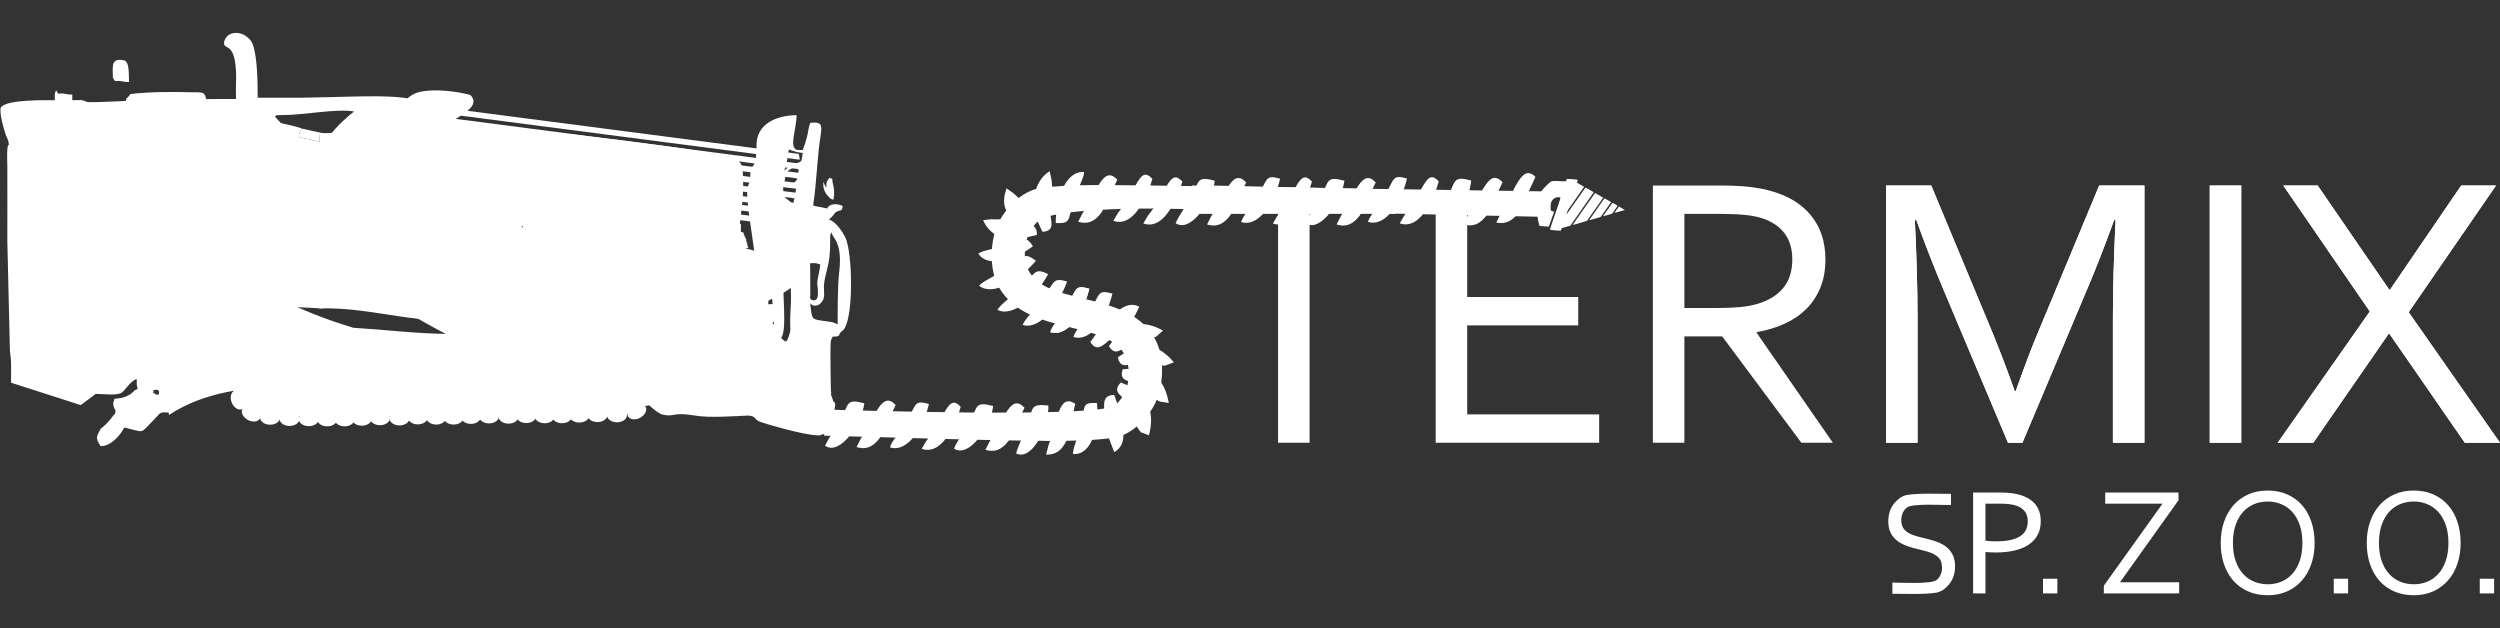 <?xml version="1.0" encoding="UTF-8" standalone="no"?><!DOCTYPE svg PUBLIC "-//W3C//DTD SVG 1.1//EN" "http://www.w3.org/Graphics/SVG/1.1/DTD/svg11.dtd"><svg width="100%" height="100%" viewBox="0 0 199 50" version="1.1" xmlns="http://www.w3.org/2000/svg" xmlns:xlink="http://www.w3.org/1999/xlink" xml:space="preserve" xmlns:serif="http://www.serif.com/" style="fill-rule:evenodd;clip-rule:evenodd;stroke-linejoin:round;stroke-miterlimit:2;"><rect x="0" y="0" width="199" height="50" fill="#333333" stroke="none"/><g id="Warstwa-1" serif:id="Warstwa 1"><path d="M10.922,31.558l0.019,-0.255m52.172,-18.173c0.856,-0.387 0.633,-0.128 0.786,-0.955l-0.49,-0.072c-0.192,-0.079 -0.298,-0.069 -0.496,-0.164c0,0 -0.17,-0.284 -0.241,0.713c-0.23,1.475 -0.747,1.015 0.441,0.478Zm2.178,7.922c-0.013,0.357 -0.168,0.887 -0.233,1.361c-0.047,0.339 0.323,1.696 -0.419,1.47c-0.221,-0.067 -0.14,-0.272 -0.14,-0.509c-0.002,-1.761 -0.009,-2.27 -0.018,-2.42c0.374,-0.006 0.443,-0.043 0.81,0.098Zm-0.005,3.118c0.459,-0.404 0.276,-0.861 0.301,-1.433c0.017,-0.399 0.125,-0.802 0.218,-1.169c0.214,-0.845 0.278,-1.282 0.278,-2.398c0,-0.439 -0.043,-0.325 0.099,-0.692c0.027,0.181 0.203,0.428 0.303,0.586c0.463,0.734 0.407,1.803 0.306,2.697c-0.115,1.023 -0.113,2.983 -0.113,4.047c-0.394,-0.105 -0.005,-0.111 -0.862,-0.229c-1.346,-0.185 -1.137,-0.104 -1.333,-1.453c0.176,0.267 0.569,0.267 0.803,0.044Zm-0.227,10.484c0.444,0.016 0.039,-0.015 0.545,-0.104c0.819,-0.146 0.766,0.253 0.778,-1.412c0.004,-0.678 0.25,-1.114 -0.061,-1.174c-0,-0 0.067,0.082 -0.169,-0.536c-0.025,-0.431 -0.056,-3.236 -0.049,-3.39c0.03,-0.623 -0.048,-0.898 0.178,-1.229l-0.076,-0.01c0.888,0 0.392,-0.142 0.851,-0.471c0.924,-0.659 0.834,-6.254 0.219,-7.458c-0.229,-0.447 -0.763,-1.26 -1.291,-1.384c0.458,-0.397 0.389,-0.496 0.574,-0.614c0.304,-0.196 0.475,0.017 0.516,-0.475c-0.385,-0.185 -1.018,-0.256 -1.225,0.198c-0.308,-0.054 -0.574,-0.129 -0.881,-0.171l-0.241,-0.069c0.289,-1.89 0.312,-3.814 0.606,-5.661c0.129,-0.812 0.014,-1.002 -0.834,-0.919c-0.161,0.388 -0.152,0.718 -0.261,1.112c-0.09,0.323 -0.201,0.709 -0.334,1.052c-0.079,0 -0.42,0.009 -0.473,-0.008c-0.652,-0.216 -0.022,-1.686 -0.022,-2.765c-1.742,0.026 -3.189,0.773 -3.189,2.377l0,0c0,2.226 -0.456,1.265 -0.496,2.376c-0.025,0.693 -0.003,0.42 -0.19,0.907c-0.519,1.363 2.534,12.646 -0.469,11.221c-0.347,-0.165 -0.392,-0.231 -0.476,-0.609c-0.411,-1.848 0.299,-7.562 0.41,-8.546c-0.001,-0.002 0.153,-1.002 0.156,-2.064c0.006,-2.03 -0.043,-2.158 -1.804,-2.506c-4.131,-0.817 -16.911,-2.334 -24.418,-2.735c2.578,-2.467 -3.098,-1.885 -8.852,-1.809c-1.123,0.006 -2.246,0.001 -3.369,0.001l-0.199,-0c0,-1.697 -0.07,-3.421 -0.411,-4.292c-0.135,-0.345 -0.511,-0.64 -0.765,-0.754c-0.487,-0.218 -1.275,-0.173 -1.489,0.573c-0.161,0.893 1.119,-0.425 0.93,3.656c-0.015,0.315 0.014,0.585 0.014,0.916l-6.773,0.025c-0.292,0.042 -4.774,0.311 -5.091,0.206c-0.578,-0.192 -0.143,-0.132 -1.175,-0.132l-0,-0.453c-0.157,0.002 -0.294,0.004 -0.422,-0.025c-0.848,-0.199 -0.565,0.194 -0.866,-0.315c-0.146,0.305 -0.099,0.363 -0.099,0.793c-0.738,-0 -3.736,-0.065 -4.259,0.531l-0.019,0.001c-0.205,0.337 0.232,1.827 0.382,2.255c0.069,0.197 0.18,0.376 0.201,0.5c0.094,0.566 -0.01,-0.032 -0.081,0.576c-0.046,0.393 -0.006,1.064 -0.006,1.486c0,1.948 0.008,3.898 -0.001,5.845l0.197,8.422c-0.002,0.617 0.105,0.767 0.103,1.384l-0.003,1.487l5.548,1.783l1.189,-0.891c0.588,0 1.68,0.153 2.078,-0.101c0.226,-0.144 0.675,-0.921 1.191,-1.088c0,0.396 -0.035,0.428 0.082,0.793c-0.349,0.152 -0.138,0.023 -0.408,0.273c-0.379,0.349 -0.872,0.47 -1.457,0.519c-0.056,0.212 -0.017,0.133 -0.099,0.314c0.025,0.276 0.084,0.455 0.198,0.633c-0.092,0.421 0.049,0.07 -0.217,0.424c-0.291,0.391 -0.579,0.709 -0.971,1.007c-0.337,0.635 -0.445,0.723 -0.001,1.386c0.816,0 1.536,-0.831 1.882,-1.485c1.7,0.395 1.187,0.552 2.354,-0.619c0.391,-0.393 0.456,-0.603 0.819,-0.588c0.652,0.026 0.244,-0.009 0.395,0.204c8.78,-5.805 25.163,2.002 35.365,-2.365c0.657,-1.071 2.961,2.123 3.914,2.339c1.003,0.228 0.693,-0.234 2.584,0.079c1.194,0.198 2.985,0.049 4.244,-0.002l0.196,0.03c0.317,0.079 0.207,0.086 0.416,0.269c0.176,0.152 0.253,0.176 0.446,0.245c0.303,0.109 3.239,0.988 4.431,1.031Zm-1.609,-20.048c-0.295,0.225 -0.614,0.439 -1.103,0.219c-0.022,0.991 -0.015,0.72 0.796,1.435l0.307,-1.654Zm-0.636,0.008l-0.396,-0l0.132,-0.759c0.142,-0.288 0.312,-0.357 0.579,-0.511c0.207,-0.119 0.281,-0.122 0.478,-0.216c-0.015,0.173 -0.076,0.76 -0.118,0.972c-0.063,0.321 -0.255,0.514 -0.675,0.514Zm-43.288,-3.373c2.112,0.457 5.935,1.626 2.375,-1.932c0.064,-0.111 -0.08,-0.151 0.589,-0.151c1.754,-0 4.231,-0.524 5.695,-0.287c0.118,0.017 -11.817,7.836 7.302,17.707c-2.392,-0.027 -4.939,-0.343 -7.364,-0.488c-18.324,-5.555 -7.228,-13.816 -8.597,-14.849Zm15.624,6.046l6.475,0.711l-0.735,2.449l-4.981,-0.552l-0.759,-2.608Zm-24.228,14.271l-1.918,0.508m3.18,-0.809c0.127,-0.234 -0.138,-0.197 0.197,-0.223c0.358,-0.029 0.08,-0.023 0.288,0.124c-0.052,0.1 0.102,0.492 -0.485,0.099Zm49.126,-11.195l0.1,0c-0,0.958 0.003,1.916 -0.001,2.873l0.198,2.873c-0.317,-0.051 -0.444,-0.018 -0.497,-0.388l0.2,-5.358Zm1.595,5.998c0.063,0.271 -0.155,0.915 -0.314,1.116c-0.178,-0.043 -0.066,0.015 -0.185,-0.063l-0.234,-0.215c0.499,-0.5 0.089,-3.752 0.19,-4.756l0.435,0c0.344,1.222 0.049,2.547 0.108,3.918" style="fill:#fff;"/><path d="M11.961,16.559c0.072,0.587 0.426,1.644 0.608,2.298c0.154,0.549 0.198,0.56 0.554,0.828c1.061,0.796 2.966,2.413 2.969,3.983c0.394,-0.001 0.885,0.156 1.372,0.217l3.404,0.436l4.834,0.23c-2.433,-1.956 -7.949,-5.801 -13.731,-8.137l-0.01,0.145Z" style="fill:#fff;"/><path d="M20.826,26.949c0.876,-0.127 2.193,-0.061 3.121,-0.067c0.264,-0.001 0.541,0.01 0.803,0.006c0.992,-0.016 0.226,-0.563 0.519,-1.773c-1.027,-0.201 -3.286,-0.02 -4.473,-0.047l0.03,1.881Z" style="fill:#fff;"/><path d="M13.755,20.734c-0.339,-0.307 -0.485,-0.462 -0.812,-0.661c0.071,1.292 1.749,3.147 2.827,3.338c-0.199,-0.228 -0.151,-0.208 -0.271,-0.546c-0.4,-1.125 -1.042,-1.496 -1.744,-2.131" style="fill:#fff;"/><path d="M8.987,6.187c0.302,0.509 0.018,0.116 0.867,0.314c0.127,0.029 0.264,0.028 0.421,0.026c-0.046,-0.427 0.091,-1.758 -0.497,-1.734c-0.994,-0.189 -0.791,0.616 -0.791,1.394" style="fill:#fff;"/><path d="M25.474,10.552l-1.426,-0.308c-0.255,0.276 -0.2,0.27 -0.266,0.664l1.636,0.369l0.056,-0.725Z" style="fill:#fff;"/><path d="M33.197,8.299c10.127,1.316 20.253,2.633 30.379,3.95c0.026,0.112 0.057,0.144 0.078,0.465l-30.523,-3.968l0.066,-0.447Z" style="fill:#fff;"/><path d="M33.194,9.062l30.477,3.964l0.007,0.456l-30.55,-3.972l0.066,-0.448Z" style="fill:#fff;"/><path d="M63.67,14.228l-30.449,-3.96l0.058,-0.448l30.449,3.96l-0.058,0.448Z" style="fill:#fff;"/><path d="M63.617,15.059l-30.47,-3.962l0.061,-0.463l30.469,3.962l-0.06,0.463Z" style="fill:#fff;"/><path d="M63.532,15.823l-30.508,-3.967l0.059,-0.448l30.507,3.967l-0.058,0.448Z" style="fill:#fff;"/><path d="M63.436,16.633l-30.521,-3.969l0.058,-0.448l30.521,3.969l-0.058,0.448Z" style="fill:#fff;"/><path d="M63.359,17.328l-30.422,-3.956l0.058,-0.448l30.422,3.956l-0.058,0.448Z" style="fill:#fff;"/><path d="M63.279,18.093l-30.388,-3.952l0.058,-0.448l30.388,3.952l-0.058,0.448Z" style="fill:#fff;"/><path d="M65.772,14.985c-0.015,-0.029 -0.03,-0.107 -0.038,-0.092l-0.212,-0.425c0.003,0.515 0.073,0.829 0.458,1.214c0.154,0.155 0.13,0.153 0.365,0.213c0.094,-0.567 0.062,-0.852 -0.062,-1.353c-0.092,-0.375 0.103,-0.218 -0.234,-0.396c-0.301,0.313 -0.273,0.43 -0.277,0.839" style="fill:#fff;"/><path d="M20.676,27.959c-0,0 0.808,-1.556 -0,0c1.132,0.127 1.001,-1.052 0.227,-0.966c-0.244,0.026 -0.388,0.083 -0.444,0.301c-0.1,0.392 0.216,0.665 0.217,0.665" style="fill:#fff;"/><path d="M20.875,27.359c-0.208,0.137 -0.027,0.204 0.093,0.325c0.173,-0.335 0.195,-0.176 -0.093,-0.325" style="fill:#fff;"/><path d="M66.247,31.152c-0.022,0.034 -0.063,0.071 -0.071,0.098c-0.006,0.024 -0.025,0.076 -0.03,0.099l0.101,-0.197Z" style="fill:#fff;"/><path d="M20.952,27.197c0.149,-0 0.27,0.125 0.27,0.28c-0,0.155 -0.121,0.281 -0.27,0.281c-0.149,-0 -0.269,-0.126 -0.269,-0.281c-0,-0.155 0.12,-0.28 0.269,-0.28" style="fill:#fff;"/><path d="M47.443,28.548c0.441,0 0.797,0.255 0.797,0.57c0,0.314 -0.356,0.569 -0.797,0.569c-0.44,-0 -0.797,-0.255 -0.797,-0.569c-0,-0.315 0.357,-0.57 0.797,-0.57" style="fill:#fff;"/><path d="M48.89,28.593c0.441,-0 0.798,0.255 0.798,0.569c0,0.314 -0.357,0.57 -0.798,0.57c-0.44,-0 -0.797,-0.256 -0.797,-0.57c-0,-0.314 0.357,-0.569 0.797,-0.569" style="fill:#fff;"/><path d="M46.109,28.533c0.44,0.016 0.788,0.283 0.777,0.597c-0.012,0.315 -0.377,0.557 -0.817,0.541c-0.441,-0.015 -0.788,-0.282 -0.777,-0.597c0.01,-0.314 0.376,-0.556 0.817,-0.541" style="fill:#fff;"/><path d="M44.617,28.549c0.44,0 0.798,0.255 0.798,0.57c-0,0.314 -0.358,0.569 -0.798,0.569c-0.441,-0 -0.798,-0.255 -0.798,-0.569c0,-0.315 0.357,-0.57 0.798,-0.57" style="fill:#fff;"/><path d="M43.233,28.551c0.441,-0 0.798,0.255 0.798,0.569c0,0.315 -0.357,0.57 -0.798,0.57c-0.44,-0 -0.797,-0.255 -0.797,-0.57c-0,-0.314 0.357,-0.569 0.797,-0.569" style="fill:#fff;"/><path d="M41.768,28.537c0.441,-0 0.798,0.255 0.798,0.569c-0,0.314 -0.357,0.569 -0.798,0.569c-0.44,0 -0.798,-0.255 -0.798,-0.569c0,-0.314 0.358,-0.569 0.798,-0.569" style="fill:#fff;"/><path d="M38.814,28.504c0.44,0 0.797,0.256 0.797,0.57c-0,0.314 -0.357,0.569 -0.797,0.569c-0.441,0 -0.798,-0.255 -0.798,-0.569c0,-0.314 0.357,-0.57 0.798,-0.57" style="fill:#fff;"/><path d="M40.306,28.536c0.441,-0 0.798,0.255 0.798,0.569c-0,0.314 -0.357,0.569 -0.798,0.569c-0.44,0 -0.798,-0.255 -0.798,-0.569c0,-0.314 0.358,-0.569 0.798,-0.569" style="fill:#fff;"/><path d="M37.317,28.494c0.44,-0 0.797,0.255 0.797,0.569c0,0.315 -0.357,0.57 -0.797,0.57c-0.441,-0 -0.798,-0.255 -0.798,-0.57c-0,-0.314 0.357,-0.569 0.798,-0.569" style="fill:#fff;"/><path d="M35.943,28.546c0.44,0 0.798,0.255 0.798,0.57c-0,0.314 -0.358,0.569 -0.798,0.569c-0.441,-0 -0.798,-0.255 -0.798,-0.569c-0,-0.315 0.357,-0.57 0.798,-0.57" style="fill:#fff;"/><path d="M34.56,28.548c0.44,-0 0.797,0.255 0.797,0.569c0,0.314 -0.357,0.57 -0.797,0.57c-0.441,-0 -0.798,-0.256 -0.798,-0.57c-0,-0.314 0.357,-0.569 0.798,-0.569" style="fill:#fff;"/><path d="M33.094,28.533c0.441,0 0.798,0.255 0.798,0.569c-0,0.315 -0.357,0.57 -0.798,0.57c-0.44,0 -0.797,-0.255 -0.797,-0.57c-0,-0.314 0.357,-0.569 0.797,-0.569" style="fill:#fff;"/><path d="M30.146,28.557c0.441,-0 0.798,0.254 0.798,0.569c0,0.314 -0.357,0.57 -0.798,0.57c-0.44,-0 -0.797,-0.256 -0.797,-0.57c0,-0.315 0.357,-0.569 0.797,-0.569" style="fill:#fff;"/><path d="M31.702,28.574c0.44,0 0.797,0.255 0.797,0.569c0,0.315 -0.357,0.57 -0.797,0.57c-0.441,0 -0.798,-0.255 -0.798,-0.57c-0,-0.314 0.357,-0.569 0.798,-0.569" style="fill:#fff;"/><path d="M28.703,28.595c0.441,0 0.798,0.255 0.798,0.569c0,0.315 -0.357,0.57 -0.798,0.57c-0.44,-0 -0.797,-0.255 -0.797,-0.57c-0,-0.314 0.357,-0.569 0.797,-0.569" style="fill:#fff;"/><path d="M27.33,28.647c0.44,0 0.797,0.255 0.797,0.57c0,0.314 -0.357,0.569 -0.797,0.569c-0.441,0 -0.798,-0.255 -0.798,-0.569c0,-0.315 0.357,-0.57 0.798,-0.57" style="fill:#fff;"/><path d="M25.946,28.649c0.441,-0 0.798,0.255 0.798,0.569c-0,0.315 -0.357,0.57 -0.798,0.57c-0.44,-0 -0.797,-0.255 -0.797,-0.57c0,-0.314 0.357,-0.569 0.797,-0.569" style="fill:#fff;"/><path d="M24.481,28.634c0.44,0 0.798,0.255 0.798,0.57c-0,0.314 -0.358,0.569 -0.798,0.569c-0.441,-0 -0.798,-0.255 -0.798,-0.569c0,-0.315 0.357,-0.57 0.798,-0.57" style="fill:#fff;"/><path d="M47.555,32.459c0.441,-0 0.798,0.254 0.798,0.568c-0,0.315 -0.357,0.57 -0.798,0.57c-0.44,0 -0.798,-0.255 -0.798,-0.57c0,-0.314 0.358,-0.568 0.798,-0.568" style="fill:#fff;"/><path d="M49.11,32.476c0.441,-0 0.798,0.255 0.798,0.569c-0,0.315 -0.357,0.57 -0.798,0.57c-0.441,0 -0.798,-0.255 -0.798,-0.57c0,-0.314 0.357,-0.569 0.798,-0.569" style="fill:#fff;"/><path d="M46.112,32.497c0.44,0 0.798,0.255 0.798,0.569c-0,0.314 -0.358,0.569 -0.798,0.569c-0.441,0 -0.798,-0.255 -0.798,-0.569c0,-0.314 0.357,-0.569 0.798,-0.569" style="fill:#fff;"/><path d="M44.738,32.549c0.441,-0 0.798,0.255 0.798,0.569c-0,0.315 -0.357,0.57 -0.798,0.57c-0.44,-0 -0.797,-0.255 -0.797,-0.57c-0,-0.314 0.357,-0.569 0.797,-0.569" style="fill:#fff;"/><path d="M43.355,32.55c0.44,0 0.797,0.256 0.797,0.57c0,0.314 -0.357,0.57 -0.797,0.57c-0.441,-0 -0.798,-0.256 -0.798,-0.57c0,-0.314 0.357,-0.57 0.798,-0.57" style="fill:#fff;"/><path d="M41.889,32.536c0.441,0 0.798,0.255 0.798,0.569c0,0.315 -0.357,0.57 -0.798,0.57c-0.44,-0 -0.797,-0.255 -0.797,-0.57c-0,-0.314 0.357,-0.569 0.797,-0.569" style="fill:#fff;"/><path d="M38.924,32.565c0.441,-0 0.798,0.254 0.798,0.568c-0,0.315 -0.357,0.57 -0.798,0.57c-0.44,0 -0.798,-0.255 -0.798,-0.57c0,-0.314 0.358,-0.568 0.798,-0.568" style="fill:#fff;"/><path d="M40.479,32.582c0.441,-0 0.798,0.255 0.798,0.569c-0,0.315 -0.357,0.57 -0.798,0.57c-0.44,0 -0.798,-0.255 -0.798,-0.57c0,-0.314 0.358,-0.569 0.798,-0.569" style="fill:#fff;"/><path d="M37.481,32.603c0.441,0 0.797,0.255 0.797,0.569c0,0.314 -0.356,0.57 -0.797,0.57c-0.441,0 -0.798,-0.256 -0.798,-0.57c0,-0.314 0.357,-0.569 0.798,-0.569" style="fill:#fff;"/><path d="M36.107,32.655c0.441,-0 0.798,0.255 0.798,0.569c-0,0.315 -0.357,0.57 -0.798,0.57c-0.44,-0 -0.798,-0.255 -0.798,-0.57c0,-0.314 0.358,-0.569 0.798,-0.569" style="fill:#fff;"/><path d="M34.724,32.656c0.44,0 0.798,0.256 0.798,0.57c-0,0.315 -0.358,0.569 -0.798,0.569c-0.441,0 -0.798,-0.254 -0.798,-0.569c0,-0.314 0.357,-0.57 0.798,-0.57" style="fill:#fff;"/><path d="M33.259,32.642c0.44,0 0.797,0.255 0.797,0.569c0,0.315 -0.357,0.57 -0.797,0.57c-0.441,0 -0.798,-0.255 -0.798,-0.57c-0,-0.314 0.357,-0.569 0.798,-0.569" style="fill:#fff;"/><path d="M30.245,32.707c0.44,-0 0.797,0.255 0.797,0.569c0,0.314 -0.357,0.569 -0.797,0.569c-0.441,0 -0.798,-0.255 -0.798,-0.569c-0,-0.314 0.357,-0.569 0.798,-0.569" style="fill:#fff;"/><path d="M31.799,32.725c0.441,-0 0.798,0.255 0.798,0.569c0,0.314 -0.357,0.57 -0.798,0.57c-0.44,-0 -0.797,-0.256 -0.797,-0.57c-0,-0.314 0.357,-0.569 0.797,-0.569" style="fill:#fff;"/><path d="M28.801,32.745c0.441,0 0.798,0.255 0.798,0.57c0,0.314 -0.357,0.569 -0.798,0.569c-0.44,0 -0.798,-0.255 -0.798,-0.569c0,-0.315 0.358,-0.57 0.798,-0.57" style="fill:#fff;"/><path d="M27.427,32.798c0.441,-0 0.798,0.254 0.798,0.568c0,0.315 -0.357,0.571 -0.798,0.571c-0.44,-0 -0.797,-0.256 -0.797,-0.571c0,-0.314 0.357,-0.568 0.797,-0.568" style="fill:#fff;"/><path d="M26.044,32.799c0.441,0 0.798,0.255 0.798,0.569c-0,0.315 -0.357,0.57 -0.798,0.57c-0.441,0 -0.797,-0.255 -0.797,-0.57c-0,-0.314 0.356,-0.569 0.797,-0.569" style="fill:#fff;"/><path d="M24.579,32.784c0.44,0 0.798,0.255 0.798,0.57c-0,0.314 -0.358,0.569 -0.798,0.569c-0.441,0 -0.798,-0.255 -0.798,-0.569c0,-0.315 0.357,-0.57 0.798,-0.57" style="fill:#fff;"/><path d="M21.501,32.668c0.44,0 0.797,0.255 0.797,0.569c0,0.315 -0.357,0.57 -0.797,0.57c-0.441,-0 -0.798,-0.255 -0.798,-0.57c0,-0.314 0.357,-0.569 0.798,-0.569" style="fill:#fff;"/><path d="M23.047,32.766c0.44,0 0.797,0.255 0.797,0.569c-0,0.315 -0.357,0.57 -0.797,0.57c-0.442,0 -0.798,-0.255 -0.798,-0.57c-0,-0.314 0.356,-0.569 0.797,-0.569" style="fill:#fff;"/><path d="M20.274,32.428c0.385,0.215 0.572,0.612 0.418,0.886c-0.153,0.274 -0.589,0.323 -0.973,0.108c-0.385,-0.215 -0.572,-0.612 -0.419,-0.886c0.154,-0.275 0.59,-0.323 0.974,-0.108" style="fill:#fff;"/><path d="M23.026,28.694c0.441,-0 0.798,0.255 0.798,0.568c-0,0.315 -0.357,0.57 -0.798,0.57c-0.44,0 -0.798,-0.255 -0.798,-0.57c0,-0.313 0.358,-0.568 0.798,-0.568" style="fill:#fff;"/><path d="M21.571,28.712c0.441,0 0.798,0.256 0.798,0.57c0,0.314 -0.357,0.569 -0.798,0.569c-0.44,0 -0.797,-0.255 -0.797,-0.569c0,-0.314 0.357,-0.57 0.797,-0.57" style="fill:#fff;"/><path d="M19.963,28.883c0.415,-0.148 0.837,-0.026 0.943,0.269c0.105,0.297 -0.146,0.656 -0.561,0.804c-0.415,0.148 -0.837,0.027 -0.942,-0.269c-0.105,-0.296 0.145,-0.656 0.56,-0.804" style="fill:#fff;"/><path d="M19.501,31.621c0.162,0.409 0.056,0.835 -0.236,0.951c-0.292,0.115 -0.661,-0.123 -0.823,-0.532c-0.162,-0.41 -0.056,-0.836 0.236,-0.952c0.293,-0.115 0.661,0.123 0.823,0.533" style="fill:#fff;"/><path d="M19.625,30.691c-0.166,0.408 -0.538,0.642 -0.829,0.523c-0.29,-0.12 -0.391,-0.547 -0.225,-0.955c0.168,-0.407 0.539,-0.641 0.83,-0.522c0.291,0.12 0.391,0.547 0.224,0.954" style="fill:#fff;"/><path d="M50.414,32.253c-0.384,0.215 -0.571,0.613 -0.418,0.887c0.153,0.274 0.589,0.323 0.974,0.107c0.384,-0.214 0.572,-0.612 0.418,-0.886c-0.153,-0.274 -0.589,-0.323 -0.974,-0.108" style="fill:#fff;"/><path d="M50.581,28.672c-0.425,-0.151 -0.857,-0.027 -0.965,0.277c-0.108,0.303 0.149,0.672 0.574,0.823c0.425,0.151 0.857,0.027 0.965,-0.276c0.108,-0.304 -0.149,-0.672 -0.575,-0.824" style="fill:#fff;"/><path d="M51.048,31.324c-0.162,0.409 -0.056,0.835 0.236,0.951c0.293,0.115 0.661,-0.122 0.823,-0.532c0.162,-0.41 0.057,-0.836 -0.236,-0.951c-0.292,-0.116 -0.661,0.122 -0.823,0.532" style="fill:#fff;"/><path d="M50.948,30.339c0.207,0.388 0.6,0.584 0.877,0.437c0.278,-0.149 0.335,-0.584 0.128,-0.972c-0.207,-0.389 -0.599,-0.585 -0.877,-0.437c-0.277,0.148 -0.335,0.583 -0.128,0.972" style="fill:#fff;"/><path d="M20.942,29.25l28.706,-0c1.339,-0 1.826,0.877 1.826,1.95l-0,0.001c-0,1.072 -0.795,1.81 -2.058,1.816l-28.474,0.133c-1.003,0.005 -1.825,-0.877 -1.825,-1.949l-0,-0.001c-0,-1.073 0.821,-1.95 1.825,-1.95" style="fill:#fff;"/><path d="M36.913,13.904c-0.107,1.928 2.823,9.794 2.767,11.671c1.35,-0.005 2.151,0.001 2.608,0.011c1.455,0.034 1.598,-0.002 2.755,-0.029c0.022,-1.285 0.866,-5.176 -0.86,-5.297c-0.607,-0.043 -1.297,-0.052 -1.327,-0.126c-0.705,-1.731 -5.498,-7.564 -5.944,-6.23" style="fill:#fff;"/><path d="M43.683,18.226c-0.005,0.664 -0.008,1.496 -0.01,2.142c0.273,-0.008 0.199,0.005 0.273,-0.008l0.005,-2.064c-0.002,-0.381 -0.245,-0.564 -0.268,-0.07" style="fill:#fff;"/><path d="M43.391,17.728c-0.016,0.331 -0.024,0.747 -0.033,1.07c0.863,-0.004 0.631,0.003 0.863,-0.004c0.015,-1.031 -0,0.001 0.015,-1.031c-0.004,-0.19 -0.771,-0.282 -0.845,-0.035" style="fill:#fff;"/><path d="M59.462,19.59c0.072,0.025 0.113,0.054 0.113,0.085c0,0.044 -0.084,0.084 -0.221,0.114c0.384,0.06 0.729,0.162 0.955,0.293c0.862,-0.895 2.101,-2.866 2.748,-1.121c0.081,0.348 0.153,0.708 0.2,1.089c0.103,0.84 0.217,1.483 0.117,2.283c-0.084,0.683 -2.273,1.634 -2.885,1.902c0.725,-0.005 1.748,-0.07 1.86,-0.086l-1.604,3.037c-5.811,0.018 0.627,-0.002 -19.957,0.008c-0.383,-0 -0.776,0 -1.177,0c0.056,-0.235 0.051,-0.496 0.043,-0.764c-0.009,-0.285 -0.021,-0.578 0.03,-0.855c0.094,-0.501 0.426,-0.943 0.624,-1.408c0.858,-0.099 10.307,-0.014 16.559,0.012c0.036,-1.194 0.071,-2.689 0.137,-3.889c0.098,-0.295 0.493,-0.462 0.987,-0.529c-0.075,-0.026 -0.118,-0.055 -0.118,-0.086c0,-0.033 0.048,-0.065 0.131,-0.091c-0.034,-0.019 -0.054,-0.039 -0.054,-0.061c0,-0.033 0.044,-0.064 0.119,-0.09c-0.035,-0.02 -0.055,-0.042 -0.055,-0.064c-0,-0.035 0.044,-0.066 0.118,-0.092c-0.039,-0.022 -0.06,-0.046 -0.06,-0.071c-0,-0.034 0.04,-0.066 0.111,-0.092c-0.015,-0.015 -0.022,-0.029 -0.022,-0.045c0,-0.035 0.039,-0.068 0.108,-0.095c-0.021,-0.018 -0.032,-0.038 -0.032,-0.057c-0,-0.037 0.038,-0.071 0.102,-0.099c-0.017,-0.017 -0.026,-0.036 -0.026,-0.055c-0,-0.039 0.037,-0.076 0.1,-0.104c-0.016,-0.019 -0.024,-0.038 -0.024,-0.059c-0,-0.074 0.118,-0.138 0.281,-0.161c0.002,-0.179 0.006,-0.396 0.011,-0.572c0.026,-0.143 0.296,-0.09 0.297,0.021l-0.005,0.558c0.144,0.026 0.244,0.086 0.244,0.154c0,0.024 -0.011,0.046 -0.032,0.067c0.053,0.027 0.084,0.06 0.084,0.096c-0,0.018 -0.009,0.037 -0.026,0.054c0.067,0.028 0.106,0.062 0.106,0.1c0,0.021 -0.012,0.042 -0.037,0.062c0.06,0.025 0.095,0.057 0.095,0.09c0,0.021 -0.014,0.042 -0.041,0.061c0.047,0.023 0.073,0.049 0.073,0.076c-0,0.025 -0.022,0.049 -0.061,0.071c0.075,0.026 0.118,0.057 0.118,0.092c0,0.025 -0.025,0.049 -0.069,0.071c0.063,0.025 0.098,0.053 0.098,0.083c0,0.024 -0.022,0.046 -0.063,0.067" style="fill:#fff;"/><path d="M34.291,21.653l0.367,1.274l1.459,0.07l-0.346,-1.28l-1.48,-0.064Z" style="fill:#fff;"/><path d="M35.114,24.596l1.469,0.058c-0.341,-1.187 -0.048,-0.144 -0.389,-1.332l-1.441,-0.036l0.361,1.31Z" style="fill:#fff;"/><path d="M33.883,20.001l0.367,1.274l1.459,0.071l-0.286,-1.238l-1.54,-0.107Z" style="fill:#fff;"/><path d="M36.071,21.717l0.368,1.274l1.458,0.07l-0.345,-1.28l-1.481,-0.064Z" style="fill:#fff;"/><path d="M36.895,24.661l1.468,0.057c-0.341,-1.187 -0.048,-0.144 -0.389,-1.331l-1.44,-0.037l0.361,1.311Z" style="fill:#fff;"/><path d="M35.663,20.065l0.368,1.274l1.459,0.071l-0.287,-1.237l-1.54,-0.108Z" style="fill:#fff;"/><path d="M21.024,30.276c0.462,0 0.836,0.39 0.836,0.87c-0,0.48 -0.374,0.869 -0.836,0.869c-0.461,0 -0.834,-0.389 -0.834,-0.869c-0,-0.48 0.373,-0.87 0.834,-0.87" style="fill:#fff;"/><path d="M49.335,30.224c0.461,-0 0.835,0.389 0.835,0.869c0,0.481 -0.374,0.869 -0.835,0.869c-0.462,0 -0.835,-0.388 -0.835,-0.869c0,-0.48 0.373,-0.869 0.835,-0.869" style="fill:#fff;"/><path d="M10.066,7.822c-0.416,2.443 -0.032,1.891 0.369,3.351c2.621,9.512 1.758,8.097 3.671,7.057c0.317,0.816 0.141,0.632 0.215,1.308c0.004,0.039 0.054,0.229 0.075,0.276l0.22,0.288c0.016,0.012 0.041,0.027 0.057,0.039c1.073,0.823 -0.135,1.707 3.725,1.993c0.649,0.048 2.786,0.139 3.19,0.298c1.084,0.142 1.246,0.427 2.032,0.922c0.408,0.258 1.565,0.926 1.776,1.196c4.436,-0.132 7.591,1.449 14.631,1.031c-0.864,-2.069 -1.562,-5.844 -2.201,-8.199c-0.437,-1.003 -0.326,-0.701 -0.61,-1.868c-0.082,-0.334 -0.183,-0.697 -0.254,-1.041c-0,-0.005 0.048,-0.631 -0.154,-0.804c-9.125,-2.41 2.728,-4.056 0.626,-6.111c-1.039,-0.275 -2.733,-0.508 -3.936,-0.257c-0.54,0.112 -0.847,0.31 -1.264,0.719c-1.217,1.192 -5.222,2.91 -6.76,2.532l-0.056,0.725l-1.636,-0.369c0.066,-0.394 0.011,-0.388 0.266,-0.664c-0.495,-0.279 -5.149,-1.137 -6.225,-1.312c-0.424,-0.069 -1.397,-0.003 -1.396,-0.963c-0.124,-0.716 -0.33,-0.605 -1.197,-0.626c-1.599,-0.04 -3.305,-0.042 -4.855,0.145c-0.139,0.182 -0.113,0.199 -0.309,0.334" style="fill:#fff;"/><path d="M34.291,21.653l0.367,1.274l1.459,0.07l-0.346,-1.28l-1.48,-0.064Z" style="fill:#fff;"/><path d="M35.114,24.596l1.469,0.058c-0.341,-1.187 -0.048,-0.144 -0.389,-1.332l-1.441,-0.036l0.361,1.31Z" style="fill:#fff;"/><path d="M33.883,20.001l0.367,1.274l1.459,0.071l-0.286,-1.238l-1.54,-0.107Z" style="fill:#fff;"/><path d="M36.071,21.717l0.368,1.274l1.458,0.07l-0.345,-1.28l-1.481,-0.064Z" style="fill:#fff;"/><path d="M36.895,24.661l1.468,0.057c-0.341,-1.187 -0.048,-0.144 -0.389,-1.331l-1.44,-0.037l0.361,1.311Z" style="fill:#fff;"/><path d="M35.663,20.065l0.368,1.274l1.459,0.071l-0.287,-1.237l-1.54,-0.108Z" style="fill:#fff;"/><path d="M8.008,10.725l0.075,-0.35l28.886,3.934l0.048,0.409l-29.009,-3.993Z" style="fill:#fff;"/><path d="M46.119,15.523c-0.435,0.739 -0.914,3.585 -1.326,3.856l0.637,0.07c0.438,-0.72 0.583,-2.06 0.948,-3.002c0.233,-0.599 0.195,-0.74 0.853,-1.056c1.391,-0.669 3.941,-0.19 4.419,0.053c1.036,0.524 0.842,1.775 1.27,3.071c0.137,0.414 0.249,0.631 0.398,0.762c0.077,0.068 0.456,0.169 0.562,0.207c0.002,-0.008 -0.166,-0.213 -0.215,-0.258c-0.268,-0.249 -0.553,-2.201 -0.695,-2.713c-0.876,-3.152 -6.403,-1.781 -6.851,-0.99" style="fill:#fff;"/><path d="M46.715,16.275c-0.105,1.929 -0.16,4.347 -0.217,6.225c5.646,-0.023 4.125,0.014 5.646,-0.023c0.1,-5.998 -0,0.001 0.1,-5.998c-0.026,-1.108 -5.049,-1.64 -5.529,-0.204" style="fill:#fff;"/><path d="M126.202,14.935l-1.521,2.156c0.105,-0.366 0.113,-0.366 0.308,-0.639l1.108,-1.582l-0.572,-0.327l0.067,-0.22c-0.084,-0.049 -0.716,-0.086 -0.863,-0.082l-0.07,0.183c-0.25,0.021 -0.58,-0.012 -0.832,-0.02c-0.4,-0.013 -0.411,0.071 -0.689,0.326c-0.36,0.332 -0.791,0.886 -0.999,1.526l0.369,0.033c-0.197,0.597 -0.121,1.088 -0.019,1.516c0.025,0.108 0.013,0.168 0.141,0.185c0.212,0.027 0.438,0.033 0.655,0.049l0.429,-1.197c-0.066,-0.034 -0.562,0.014 -0.264,-0.697c0.085,-0.2 0.197,-0.324 0.321,-0.387c0.128,-0.064 0.335,-0.098 0.443,-0.022c-0.017,0.209 -0.734,2.106 -0.836,2.553c0.138,0.027 0.754,0.094 0.865,0.065l0.078,-0.201l0.622,-0.172c0.094,-0.029 0.088,-0.061 0.161,-0.166l1.752,-2.504c-0.043,-0.06 -0.564,-0.346 -0.654,-0.376Zm0.774,0.428c-0.045,0.043 -1.706,2.393 -1.786,2.541c0.203,-0.033 0.517,-0.145 0.738,-0.209c0.064,-0.017 0.323,-0.081 0.368,-0.106c0.07,-0.038 0.21,-0.272 0.274,-0.367c0.174,-0.252 0.96,-1.34 1.038,-1.488l-0.632,-0.371Zm0.74,0.42l-1.216,1.741c0.145,-0.019 0.365,-0.094 0.518,-0.14c0.088,-0.027 0.173,-0.051 0.265,-0.076c0.15,-0.04 0.123,-0.018 0.226,-0.17c0.162,-0.242 0.631,-0.878 0.737,-1.057l-0.53,-0.298Zm0.633,0.368l-0.75,1.058c0.161,-0.028 0.512,-0.124 0.671,-0.183c0.121,-0.045 0.305,-0.414 0.485,-0.628c-0.026,-0.072 -0.346,-0.23 -0.406,-0.247Zm0.523,0.285l-0.367,0.514l0.831,-0.231l-0.464,-0.283Z" style="fill:#fff;"/><path d="M85.824,17.651l0.344,-0.675c1.174,-1.803 1.674,-3.856 2.769,-2.671l-1.265,2.627c-0.573,0.751 -1.13,0.936 -1.848,0.719" style="fill:#fff;"/><path d="M93.581,17.766c0.23,-0.583 1.053,-1.712 1.352,-2.307c0.517,-1.024 0.335,-1.468 1.765,-1.076c-0.174,1.538 -1.898,4.212 -3.117,3.383" style="fill:#fff;"/><path d="M96.081,17.867l0.343,-0.675c1.174,-1.803 1.675,-3.856 2.77,-2.67l-1.265,2.626c-0.574,0.751 -1.13,0.936 -1.848,0.719" style="fill:#fff;"/><path d="M91.009,17.79l0.356,-0.612c1.577,-1.944 1.733,-3.85 2.751,-2.724l-0.256,0.798c-0.787,1.931 -1.742,2.926 -2.851,2.538" style="fill:#fff;"/><path d="M85.444,26.823c0.137,-0.529 0.84,-1.199 1.404,-2.199c0.71,-1.258 0.532,-1.581 1.701,-1.254c-0.458,1.917 -1.703,3.888 -3.105,3.453" style="fill:#fff;"/><path d="M103.895,17.768c0.229,-0.583 1.052,-1.713 1.352,-2.307c0.517,-1.025 0.335,-1.468 1.765,-1.076c-0.174,1.538 -1.898,4.212 -3.117,3.383" style="fill:#fff;"/><path d="M106.394,17.869l0.344,-0.675c1.174,-1.803 1.674,-3.856 2.769,-2.671l-1.265,2.627c-0.573,0.751 -1.13,0.937 -1.848,0.719" style="fill:#fff;"/><path d="M101.323,17.791l0.356,-0.611c1.576,-1.943 1.732,-3.849 2.751,-2.724l-0.256,0.798c-0.787,1.931 -1.742,2.926 -2.851,2.537" style="fill:#fff;"/><path d="M98.795,17.678c0.137,-0.53 0.84,-1.201 1.404,-2.199c0.71,-1.259 0.532,-1.582 1.701,-1.255c-0.459,1.918 -1.704,3.888 -3.105,3.454" style="fill:#fff;"/><path d="M114.692,17.475c0.23,-0.584 0.352,-1.433 0.652,-2.027c0.516,-1.026 0.334,-1.47 1.764,-1.077c-0.173,1.538 -1.196,3.932 -2.416,3.104" style="fill:#fff;"/><path d="M116.491,17.855l0.344,-0.675c1.174,-1.803 1.674,-3.855 2.769,-2.67l-1.265,2.626c-0.573,0.752 -1.13,0.936 -1.848,0.719" style="fill:#fff;"/><path d="M111.419,17.778l0.357,-0.613c1.576,-1.943 1.732,-3.849 2.751,-2.723l-0.257,0.797c-0.787,1.932 -1.742,2.928 -2.851,2.539" style="fill:#fff;"/><path d="M108.892,17.663c0.137,-0.53 0.84,-1.2 1.404,-2.199c0.71,-1.258 0.532,-1.582 1.701,-1.255c-0.459,1.919 -1.704,3.889 -3.105,3.454" style="fill:#fff;"/><path d="M119.109,17.713l0.344,-0.708c1.174,-1.913 1.675,-4.011 2.769,-2.928l-1.264,2.744c-0.574,0.805 -1.131,1.042 -1.849,0.892" style="fill:#fff;"/><path d="M83.426,15.252c0.526,-0.195 -1.078,0.093 -0.687,-0.265l8.929,-0.22l31.761,0.475l-0,2.031l-40.789,-0.878l-0,-0.773c0.247,-0.088 0.552,-0.231 0.786,-0.37" style="fill:#fff;"/><path d="M65.606,32.597c1.233,0.02 21.855,0.727 23.136,-0.331c0.799,-0.66 1.118,-1.592 1.118,-2.608c-0.004,-0.293 -0.111,-0.888 -0.216,-1.176c-0.645,-1.56 -2.616,-1.966 -4.263,-2.378c-2.322,-0.565 -4.689,-1.136 -5.895,-3.288c-0.78,-1.391 -0.689,-3.751 0.026,-5.153c0.588,-1.16 1.89,-2.469 3.227,-2.676c2.538,-0.39 6.363,-0.22 8.929,-0.22l0,1.822c-1.632,0 -7.895,0.079 -8.973,0.969c-0.799,0.66 -1.119,1.592 -1.119,2.608c0,2.563 2.478,3.054 4.48,3.554c1.476,0.36 3.127,0.747 4.389,1.614c0.529,0.364 0.94,0.793 1.249,1.27c0.091,0.128 0.177,0.263 0.257,0.405c0.78,1.39 0.689,3.751 -0.027,5.152c-0.588,1.16 -1.889,2.47 -3.227,2.676c-1.451,0.223 -3.324,0.263 -5.141,0.256l0,0.01l-0.564,-0.013c-5.771,-0.049 -11.576,-0.272 -17.386,-0.409l-0,-2.084Zm38.636,2.646l-2.509,-0l0,-18.218l-6.846,0l0,-2.258l1.539,0l14.784,0.316l-0.122,1.942l-6.846,0l0,18.218Zm12.547,-2.258l10.505,0l0,2.258l-13.013,-0l0,-20.036l7.476,0.157l0,1.661l-4.968,0l0,6.616l8.838,0l-0,2.258l-8.838,-0l0,7.086Zm17.288,-6.208l0,8.466l-2.508,-0l-0,-20.476l5.315,0c0.899,0 1.662,0.032 2.289,0.1c0.627,0.068 1.202,0.172 1.719,0.314c1.432,0.386 2.524,1.05 3.276,1.985c0.758,0.931 1.135,2.101 1.135,3.496c-0,0.832 -0.131,1.568 -0.398,2.222c-0.266,0.653 -0.637,1.223 -1.118,1.703c-0.481,0.481 -1.055,0.873 -1.724,1.176c-0.669,0.308 -1.412,0.533 -2.226,0.674l-0,0.063l6.061,8.743l-2.508,-0l-6.302,-8.466l-3.011,0Zm0,-9.752l0,7.494l2.467,0c0.762,0 1.416,-0.026 1.96,-0.078c0.538,-0.047 1.024,-0.141 1.452,-0.272c0.868,-0.266 1.537,-0.69 2.007,-1.269c0.471,-0.581 0.705,-1.344 0.705,-2.279c-0.01,-0.878 -0.234,-1.584 -0.674,-2.122c-0.438,-0.533 -1.045,-0.92 -1.823,-1.155c-0.366,-0.11 -0.805,-0.193 -1.317,-0.24c-0.507,-0.052 -1.155,-0.079 -1.944,-0.079l-2.833,0Zm26.909,18.218l-1.15,-0l-5.153,-12.229c-0.711,-1.683 -1.426,-3.512 -2.142,-5.492l-0.12,-0c0.14,2.848 0.214,5.455 0.214,7.818l-0,9.903l-2.509,-0l-0,-20.476l3.601,0l4.823,11.587c0.55,1.322 1.161,2.921 1.825,4.787l0.073,-0c0.736,-2.07 1.343,-3.669 1.823,-4.787l4.824,-11.587l3.601,0l-0,20.476l-2.509,-0l0,-9.903c0,-2.315 0.074,-4.923 0.214,-7.818l-0.119,-0c-0.758,2.09 -1.469,3.924 -2.143,5.492l-5.153,12.229Zm14.91,-0l-0,-20.476l2.508,0l0,20.476l-2.508,-0Zm14.351,-12.182l5.665,-8.294l2.769,0l-6.95,10.087l7.269,10.389l-2.801,-0l-5.999,-8.675l-0.063,-0l-6,8.675l-2.832,-0l7.332,-10.452l-6.888,-10.024l2.738,0l5.697,8.294l0.063,0Z" style="fill:#fff;fill-rule:nonzero;"/><path d="M65.682,35.487c0.229,-0.584 1.053,-1.714 1.352,-2.307c0.517,-1.026 0.335,-1.47 1.765,-1.077c-0.174,1.538 -1.897,4.211 -3.117,3.384" style="fill:#fff;"/><path d="M68.181,35.587l0.344,-0.675c1.174,-1.803 1.674,-3.856 2.769,-2.671l-1.265,2.627c-0.573,0.752 -1.13,0.937 -1.848,0.719" style="fill:#fff;"/><path d="M75.938,35.702c0.23,-0.582 1.053,-1.712 1.352,-2.306c0.517,-1.025 0.335,-1.469 1.766,-1.077c-0.175,1.538 -1.899,4.212 -3.118,3.383" style="fill:#fff;"/><path d="M78.437,35.803l0.345,-0.675c1.174,-1.802 1.674,-3.856 2.768,-2.67l-1.264,2.627c-0.573,0.75 -1.13,0.935 -1.849,0.718" style="fill:#fff;"/><path d="M73.366,35.726l0.357,-0.612c1.576,-1.943 1.732,-3.85 2.75,-2.724l-0.256,0.798c-0.787,1.931 -1.742,2.927 -2.851,2.538" style="fill:#fff;"/><path d="M70.839,35.611c0.136,-0.529 0.839,-1.199 1.403,-2.199c0.71,-1.258 0.533,-1.581 1.702,-1.254c-0.459,1.918 -1.704,3.889 -3.105,3.453" style="fill:#fff;"/><path d="M80.883,36.097c0.139,-0.612 0.782,-1.854 0.988,-2.485c0.356,-1.092 0.109,-1.504 1.582,-1.331c0.061,1.546 -1.239,4.45 -2.57,3.816" style="fill:#fff;"/><path d="M83.27,36.189l0.191,-0.742c0.758,-2.05 0.804,-4.162 2.13,-3.309l-0.669,2.868c-0.398,0.876 -0.903,1.202 -1.652,1.183" style="fill:#fff;"/><path d="M88.694,35.991l-0.522,-1.362c0.02,-0.438 -0.661,0.083 -0.688,-0.285c-0.005,-0.081 0.588,-0.225 0.581,-0.301c-0.036,-0.405 -0.087,-0.766 -0.125,-1.078c-0.118,-0.968 -0.122,-1.491 0.751,-1.535l0.26,0.743c0.501,1.934 0.843,3.178 -0.257,3.818" style="fill:#fff;"/><path d="M85.418,36.141c-0.032,-0.546 0.434,-1.356 0.666,-2.456c0.292,-1.386 0.023,-1.661 1.24,-1.603c0.151,1.972 -0.433,4.171 -1.906,4.059" style="fill:#fff;"/><path d="M91.451,34.648l-0.627,-0.236c-0.587,-0.573 -1.003,-2.434 -1.007,-2.437c-0.814,-0.568 -1.21,-0.917 -0.593,-1.529l0.752,0.323c1.824,0.962 1.813,2.715 1.475,3.879" style="fill:#fff;"/><path d="M93.038,32.074l-0.708,-0.109c-0.419,-0.13 -0.54,-0.705 -0.908,-0.775c-0.079,-0.015 0.447,0.6 0.37,0.588c-0.406,-0.07 -0.883,-1.249 -1.2,-1.293c-0.985,-0.137 -1.495,-0.267 -1.224,-1.093l0.816,-0.054c2.063,0.028 2.626,1.546 2.854,2.736" style="fill:#fff;"/><path d="M93.441,28.839l-0.67,0.255c-0.429,0.093 -0.818,-0.346 -1.172,-0.225c-0.077,0.026 0.743,0.42 0.671,0.446c-0.389,0.14 -1.386,-0.649 -1.684,-0.531c-0.923,0.367 -1.431,0.507 -1.603,-0.346l0.683,-0.45c1.807,-0.995 2.988,-0.071 3.775,0.851" style="fill:#fff;"/><path d="M92.573,26.311l-0.533,0.478c-0.366,0.241 -0.887,-0.029 -1.174,0.211c-0.062,0.052 0.846,0.144 0.787,0.194c-0.311,0.27 -1.526,-0.107 -1.761,0.11c-0.729,0.674 -1.155,0.987 -1.621,0.253l0.476,-0.665c1.328,-1.578 2.761,-1.159 3.826,-0.581" style="fill:#fff;"/><path d="M90.689,24.416l-0.404,0.812c-0.367,0.241 0.14,0.603 -0.146,0.842c-0.062,0.051 -1.434,-0.821 -1.491,-0.77c-0.312,0.269 -0.004,1.452 -0.237,1.669c-0.729,0.674 -1.155,0.988 -1.621,0.254l0.476,-0.665c1.328,-1.578 2.357,-2.719 3.423,-2.142" style="fill:#fff;"/><path d="M83.551,13.624l0.152,0.7c0.029,0.438 0.087,0.842 0.154,1.211c0.015,0.081 -0.562,0.225 -0.547,0.301c0.081,0.405 0.173,0.766 0.246,1.078c0.226,0.967 0.288,1.491 -0.58,1.535l-0.344,-0.743c-0.716,-1.934 -0.11,-3.441 0.919,-4.082" style="fill:#fff;"/><path d="M86.291,13.694c-0.016,0.547 -0.551,1.356 -0.878,2.457c-0.412,1.385 -0.166,1.66 -1.379,1.602c0.02,-1.972 0.794,-4.171 2.257,-4.059" style="fill:#fff;"/><path d="M83.604,26.437c0.136,-0.529 0.84,-1.199 1.403,-2.199c0.711,-1.258 0.533,-1.581 1.702,-1.254c-0.459,1.918 -1.704,3.889 -3.105,3.453" style="fill:#fff;"/><path d="M88.622,17.578l0.357,-0.612c1.576,-1.943 1.732,-3.85 2.751,-2.723l-0.257,0.797c-0.787,1.931 -1.742,2.927 -2.851,2.538" style="fill:#fff;"/><path d="M81.404,25.862c0.203,-0.529 0.99,-1.199 1.679,-2.199c0.868,-1.259 0.73,-1.582 1.858,-1.255c-0.699,1.918 -2.191,3.889 -3.537,3.454" style="fill:#fff;"/><path d="M83.604,26.437c0.136,-0.529 0.84,-1.199 1.403,-2.199c0.711,-1.258 0.533,-1.581 1.702,-1.254c-0.459,1.918 -1.704,3.889 -3.105,3.453" style="fill:#fff;"/><path d="M79.393,24.662c0.284,-0.49 1.168,-1.025 2.008,-1.902c1.058,-1.104 0.974,-1.444 2.035,-0.942c-0.996,1.782 -2.784,3.489 -4.043,2.844" style="fill:#fff;"/><path d="M77.933,22.742c0.376,-0.424 1.349,-0.774 2.346,-1.466c1.256,-0.872 1.241,-1.223 2.181,-0.519c-1.33,1.548 -3.421,2.867 -4.527,1.985" style="fill:#fff;"/><path d="M77.878,20.186c0.395,-0.292 1.26,-0.333 2.217,-0.694c1.204,-0.455 1.512,-0.847 2.126,0.108c-1.409,1.078 -3.633,1.761 -4.343,0.586" style="fill:#fff;"/><path d="M78.256,17.524l0.615,-0.071c0.379,0.021 0.731,0.01 1.054,-0.015c0.071,-0.005 0.137,0.585 0.204,0.578c0.355,-0.034 0.674,-0.083 0.949,-0.12c0.852,-0.114 1.501,-0.064 1.452,0.803l-0.863,0.205c-1.731,0.49 -2.962,-0.285 -3.411,-1.38" style="fill:#fff;"/><path d="M80.116,14.997l0.512,0.348c0.272,0.264 0.547,0.486 0.807,0.679c0.057,0.041 -0.279,0.532 -0.224,0.57c0.291,0.207 0.21,0.018 0.442,0.17c0.719,0.47 -0.32,-0.197 -0.924,0.428l0.71,0.719c-1.63,-0.76 -1.7,-1.793 -1.323,-2.914" style="fill:#fff;"/><path d="M160.986,35.243l-1.15,-0l-5.153,-12.229c-0.711,-1.683 -1.426,-3.512 -2.142,-5.492l-0.12,-0c0.141,2.848 0.214,5.455 0.214,7.818l-0,9.903l-2.509,-0l-0,-20.476l3.601,0l4.823,11.587c0.55,1.322 1.161,2.921 1.825,4.787l0.073,-0c0.736,-2.07 1.343,-3.669 1.823,-4.787l4.824,-11.587l3.601,0l-0,20.476l-2.509,-0l0,-9.903c0,-2.315 0.074,-4.923 0.214,-7.818l-0.119,-0c-0.758,2.09 -1.469,3.924 -2.143,5.492l-5.153,12.229Zm14.91,-0l-0,-20.476l2.508,0l0,20.476l-2.508,-0Zm14.351,-12.182l5.665,-8.294l2.769,0l-6.95,10.087l7.269,10.389l-2.801,-0l-5.999,-8.675l-0.063,-0l-6,8.675l-2.832,-0l7.332,-10.452l-6.888,-10.024l2.738,0l5.697,8.294l0.063,0Z" style="fill:#fff;fill-rule:nonzero;"/><path d="M197.39,47.234l0,-1.168l1.143,-0l0,1.168l-1.143,-0Zm-46.048,-5.807c0,1.005 0.971,1.197 1.756,1.393c0.578,0.141 1.226,0.293 1.721,0.633c0.206,0.143 0.368,0.311 0.489,0.498c0.036,0.05 0.069,0.103 0.101,0.158c0.305,0.546 0.27,1.471 -0.01,2.02c-0.231,0.455 -0.741,0.968 -1.265,1.049c-0.995,0.153 -2.495,0.086 -3.501,0.086l-0,-0.892c0.639,-0 3.095,0.147 3.518,-0.201c0.313,-0.259 0.438,-0.625 0.438,-1.023l-0,-0.038l-0.014,-0.003c-0.001,-0.159 -0.026,-0.298 -0.071,-0.42c-0.253,-0.612 -1.025,-0.771 -1.67,-0.932c-0.911,-0.222 -1.838,-0.445 -2.312,-1.289c-0.306,-0.545 -0.27,-1.471 0.01,-2.02c0.231,-0.455 0.742,-0.968 1.265,-1.049c0.995,-0.153 2.495,-0.086 3.501,-0.086l-0,0.893c-0.64,-0 -3.095,-0.148 -3.518,0.201c-0.313,0.259 -0.438,0.624 -0.438,1.022Zm6.7,5.807l-0.983,-0l-0,-8.027l2.224,-0c0.332,-0 0.638,0.021 0.92,0.059c0.283,0.042 0.541,0.103 0.777,0.187c0.479,0.172 0.844,0.43 1.092,0.772c0.247,0.342 0.371,0.764 0.371,1.264c-0,0.408 -0.08,0.769 -0.242,1.078c-0.162,0.311 -0.398,0.569 -0.705,0.779c-0.307,0.208 -0.68,0.364 -1.123,0.471c-0.44,0.106 -0.94,0.16 -1.499,0.16c-0.266,-0 -0.545,-0.013 -0.832,-0.037l0,3.294Zm0,-4.19c0.131,0.015 0.271,0.027 0.414,0.035c0.143,0.008 0.278,0.012 0.407,0.012c0.46,0 0.851,-0.037 1.175,-0.108c0.323,-0.072 0.587,-0.176 0.79,-0.314c0.205,-0.139 0.353,-0.307 0.445,-0.504c0.092,-0.198 0.137,-0.424 0.137,-0.676c0,-0.311 -0.076,-0.567 -0.226,-0.768c-0.149,-0.199 -0.362,-0.35 -0.636,-0.455c-0.173,-0.063 -0.372,-0.108 -0.595,-0.135c-0.223,-0.027 -0.483,-0.039 -0.778,-0.039l-1.133,0l0,2.952Zm4.581,4.19l-0,-1.168l1.143,-0l-0,1.168l-1.143,-0Zm10.784,-8.027l0,0.615l-4.657,6.527l4.712,-0l0,0.885l-5.996,-0l-0,-0.615l4.669,-6.527l-4.56,0l-0,-0.885l5.832,-0Zm10.836,4.014c-0,0.608 -0.089,1.165 -0.263,1.675c-0.174,0.508 -0.424,0.947 -0.75,1.313c-0.325,0.369 -0.717,0.656 -1.174,0.863c-0.458,0.207 -0.971,0.309 -1.538,0.309c-0.588,0 -1.112,-0.102 -1.577,-0.309c-0.463,-0.207 -0.857,-0.494 -1.178,-0.863c-0.322,-0.366 -0.568,-0.805 -0.738,-1.313c-0.17,-0.51 -0.256,-1.067 -0.256,-1.675c-0,-0.613 0.088,-1.175 0.264,-1.685c0.177,-0.51 0.427,-0.95 0.75,-1.319c0.324,-0.367 0.715,-0.653 1.176,-0.86c0.459,-0.207 0.975,-0.31 1.547,-0.31c0.583,0 1.106,0.103 1.567,0.31c0.463,0.207 0.854,0.493 1.176,0.86c0.322,0.369 0.567,0.809 0.737,1.319c0.17,0.51 0.257,1.072 0.257,1.685Zm-0.972,-0c0,-0.541 -0.072,-1.017 -0.213,-1.429c-0.141,-0.411 -0.336,-0.755 -0.584,-1.032c-0.25,-0.277 -0.543,-0.486 -0.881,-0.627c-0.336,-0.141 -0.698,-0.213 -1.087,-0.213c-0.387,0 -0.752,0.072 -1.088,0.213c-0.338,0.141 -0.631,0.35 -0.881,0.627c-0.248,0.277 -0.443,0.621 -0.584,1.032c-0.141,0.412 -0.213,0.888 -0.213,1.429c-0,0.54 0.072,1.013 0.215,1.425c0.144,0.41 0.34,0.752 0.588,1.029c0.25,0.276 0.543,0.483 0.881,0.623c0.336,0.141 0.7,0.21 1.094,0.21c0.387,0 0.75,-0.069 1.082,-0.21c0.334,-0.14 0.624,-0.347 0.874,-0.623c0.248,-0.277 0.443,-0.619 0.584,-1.029c0.141,-0.412 0.213,-0.885 0.213,-1.425Zm2.496,4.013l-0,-1.168l1.142,-0l0,1.168l-1.142,-0Zm10.099,-4.013c0,0.608 -0.087,1.165 -0.262,1.675c-0.174,0.508 -0.424,0.947 -0.75,1.313c-0.325,0.369 -0.716,0.656 -1.174,0.863c-0.459,0.207 -0.97,0.309 -1.538,0.309c-0.588,0 -1.112,-0.102 -1.578,-0.309c-0.463,-0.207 -0.856,-0.494 -1.178,-0.863c-0.321,-0.366 -0.567,-0.805 -0.737,-1.313c-0.17,-0.51 -0.256,-1.067 -0.256,-1.675c0,-0.613 0.088,-1.175 0.264,-1.685c0.177,-0.51 0.427,-0.95 0.75,-1.319c0.324,-0.367 0.715,-0.653 1.176,-0.86c0.459,-0.207 0.975,-0.31 1.546,-0.31c0.584,0 1.107,0.103 1.568,0.31c0.463,0.207 0.854,0.493 1.176,0.86c0.321,0.369 0.567,0.809 0.737,1.319c0.171,0.51 0.256,1.072 0.256,1.685Zm-0.97,-0c-0,-0.541 -0.072,-1.017 -0.214,-1.429c-0.141,-0.411 -0.336,-0.755 -0.584,-1.032c-0.25,-0.277 -0.543,-0.486 -0.881,-0.627c-0.335,-0.141 -0.698,-0.213 -1.088,-0.213c-0.386,0 -0.751,0.072 -1.087,0.213c-0.338,0.141 -0.631,0.35 -0.881,0.627c-0.248,0.277 -0.442,0.621 -0.584,1.032c-0.141,0.412 -0.213,0.888 -0.213,1.429c-0,0.54 0.072,1.013 0.215,1.425c0.143,0.41 0.34,0.752 0.588,1.029c0.25,0.276 0.543,0.483 0.881,0.623c0.336,0.141 0.701,0.21 1.094,0.21c0.387,0 0.75,-0.069 1.082,-0.21c0.333,-0.14 0.624,-0.347 0.874,-0.623c0.248,-0.277 0.443,-0.619 0.584,-1.029c0.142,-0.412 0.214,-0.885 0.214,-1.425" style="fill:#fff;fill-rule:nonzero;"/></g></svg>
